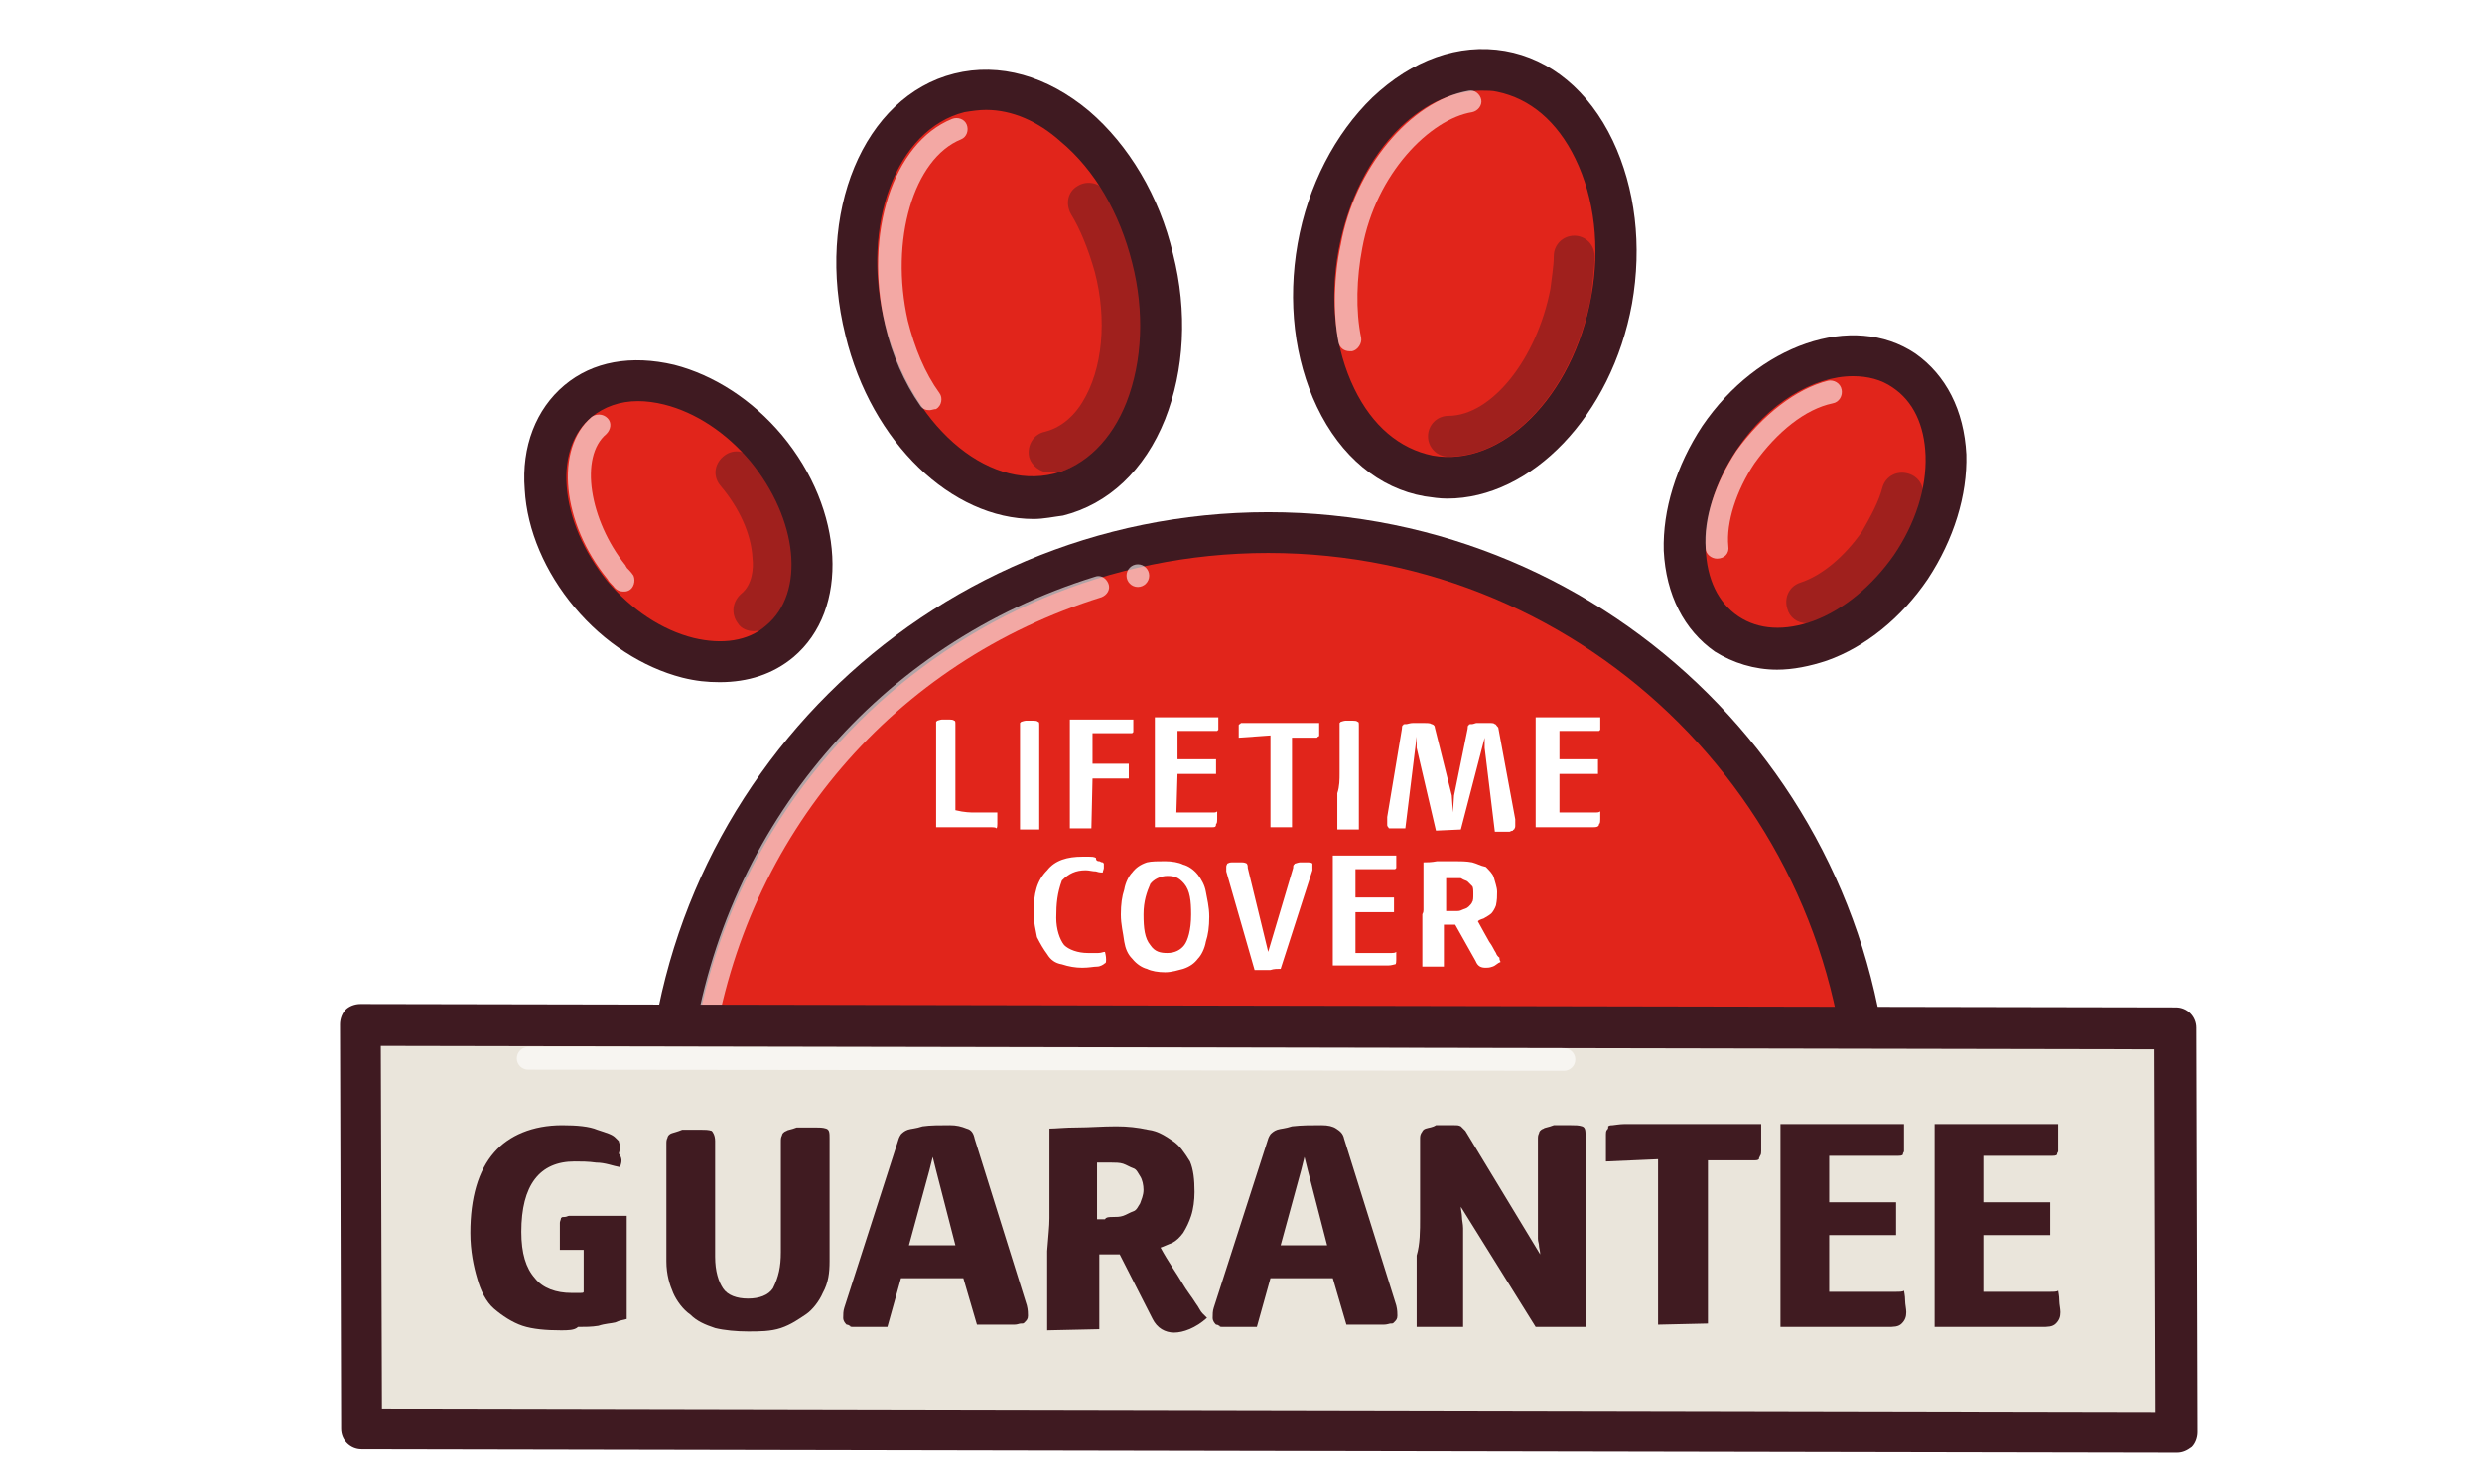 <?xml version="1.0" encoding="utf-8"?>
<!-- Generator: Adobe Illustrator 23.0.1, SVG Export Plug-In . SVG Version: 6.00 Build 0)  -->
<svg version="1.1" id="Layer_1" xmlns="http://www.w3.org/2000/svg" xmlns:xlink="http://www.w3.org/1999/xlink" x="0px" y="0px"
	 width="219px" height="131px" viewBox="0 0 219 131" style="enable-background:new 0 0 219 131;" xml:space="preserve">
<style type="text/css">
	.st0{fill:#401B21;}
	.st1{fill:#E1251B;stroke:#3F1A21;stroke-width:2.478;stroke-linecap:round;stroke-linejoin:round;stroke-miterlimit:10;}
	.st2{fill:#E8E3D9;}
	
		.st3{opacity:0.6;fill:none;stroke:#FFFFFF;stroke-width:1.343;stroke-linecap:round;stroke-miterlimit:22.926;enable-background:new    ;}
	
		.st4{opacity:0.4;fill:none;stroke:#401B21;stroke-width:2.478;stroke-linecap:round;stroke-linejoin:round;stroke-miterlimit:22.926;enable-background:new    ;}
	.st5{opacity:0.6;fill:#FFFFFF;enable-background:new    ;}
	.st6{fill:#3F1A21;}
	.st7{fill:none;stroke:#3F1A21;stroke-width:2.478;stroke-linecap:round;stroke-linejoin:round;stroke-miterlimit:10;}
	.st8{fill:#BA8750;stroke:#401B21;stroke-width:2.478;stroke-linecap:round;stroke-linejoin:round;stroke-miterlimit:10;}
	.st9{fill:#96CC7A;stroke:#3F1A21;stroke-width:2.478;stroke-linecap:round;stroke-linejoin:round;stroke-miterlimit:22.926;}
	.st10{fill:#96CC7A;}
	.st11{fill:none;stroke:#3F1A21;stroke-width:2.478;stroke-linecap:round;stroke-linejoin:round;stroke-miterlimit:22.926;}
	.st12{fill:#DCD4C6;stroke:#401B21;stroke-width:2.478;stroke-linecap:round;stroke-linejoin:round;stroke-miterlimit:22.926;}
	.st13{fill:#E1251B;stroke:#3F1A21;stroke-width:2.692;stroke-linejoin:round;stroke-miterlimit:10;}
	
		.st14{opacity:0.6;fill:none;stroke:#FFFFFF;stroke-width:1.343;stroke-linecap:round;stroke-linejoin:round;stroke-miterlimit:10;enable-background:new    ;}
	.st15{fill:#BAB6B7;stroke:#3F1A21;stroke-width:2.478;stroke-linecap:round;stroke-linejoin:round;stroke-miterlimit:10;}
	
		.st16{opacity:0.4;fill:none;stroke:#401B21;stroke-width:2.478;stroke-linecap:round;stroke-miterlimit:22.926;enable-background:new    ;}
	.st17{fill:#FFFFFF;}
	.st18{fill:#E1251B;stroke:#3F1A21;stroke-width:2.478;stroke-linejoin:round;stroke-miterlimit:10;}
	.st19{fill:#E1251B;stroke:#3F1A21;stroke-width:2.478;stroke-linecap:round;stroke-linejoin:round;stroke-miterlimit:10;}
	
		.st20{opacity:0.6;fill:none;stroke:#FFFFFF;stroke-width:2.478;stroke-linecap:round;stroke-linejoin:round;stroke-miterlimit:10;enable-background:new    ;}
	.st21{fill:#E8E3D9;stroke:#3F1A21;stroke-width:2.478;stroke-linecap:round;stroke-linejoin:round;stroke-miterlimit:10;}
	.st22{opacity:0.4;}
	.st23{fill:none;stroke:#231F20;stroke-width:2.478;stroke-linecap:round;stroke-linejoin:round;stroke-miterlimit:10;}
	.st24{fill:none;stroke:#3F1A21;stroke-width:2.478;stroke-linecap:round;stroke-linejoin:round;stroke-miterlimit:10;}
	
		.st25{opacity:0.6;fill:none;stroke:#FFFFFF;stroke-width:1.343;stroke-linecap:round;stroke-linejoin:round;stroke-miterlimit:22.926;enable-background:new    ;}
	.st26{fill:#E1DACD;stroke:#401B21;stroke-width:2.478;stroke-linejoin:round;stroke-miterlimit:10;}
	.st27{fill:#AC1B23;}
	.st28{fill:#3B2224;}
	.st29{fill:#71706D;}
	.st30{fill:#E1251B;}
	.st31{opacity:0.4;fill:#3C2225;enable-background:new    ;}
	.st32{fill:#BF8746;}
	.st33{opacity:0.4;fill:#401B21;enable-background:new    ;}
	.st34{fill:#231F20;}
	.st35{fill:#3F1B22;}
	.st36{fill:#D4D5D4;}
	.st37{opacity:0.6;}
	.st38{fill:#0E4E95;}
	.st39{clip-path:url(#SVGID_3_);fill:#0E4E95;}
	
		.st40{opacity:0.6;fill:none;stroke:#FFFFFF;stroke-width:1.2;stroke-linecap:round;stroke-linejoin:round;stroke-miterlimit:22.926;enable-background:new    ;}
	.st41{fill:#3E1A21;}
	.st42{fill:#AC212E;}
	.st43{fill:#C2B59B;}
	.st44{fill:#DE2626;}
	.st45{fill:#3F1B21;}
	.st46{fill:#ECADAC;}
	.st47{fill:#AE9496;}
	.st48{fill:#8F191B;}
	.st49{fill:#E02826;}
	.st50{fill:#AC222E;}
	.st51{fill:#EDADAC;}
	.st52{fill:#AD9397;}
	.st53{fill:#AD9498;}
	.st54{fill:#8F191C;}
	.st55{fill:#401B22;}
	.st56{fill:#401C23;}
	.st57{fill:#DE2726;}
	.st58{fill:#E8E4D9;}
	.st59{fill:#EDAEAD;}
	.st60{fill:#AE9497;}
	.st61{fill:#91191C;}
	.st62{fill:url(#Border_Stroke_2_);}
	.st63{fill-rule:evenodd;clip-rule:evenodd;fill:url(#Border_2_);}
	.st64{fill-rule:evenodd;clip-rule:evenodd;fill:#E0C987;fill-opacity:0.1;}
	.st65{fill:url(#SVGID_4_);}
	.st66{fill:#FFF2AB;fill-opacity:0.35;}
	.st67{fill-rule:evenodd;clip-rule:evenodd;fill:#FFFFFF;fill-opacity:0.15;}
	.st68{fill:#CDB577;}
	.st69{fill-rule:evenodd;clip-rule:evenodd;fill:#FFF9E1;}
	.st70{fill-rule:evenodd;clip-rule:evenodd;fill:#338C42;}
	.st71{fill-rule:evenodd;clip-rule:evenodd;fill:url(#SVGID_6_);}
	.st72{fill-rule:evenodd;clip-rule:evenodd;fill:url(#SVGID_7_);}
	.st73{fill-rule:evenodd;clip-rule:evenodd;fill:#38B449;}
	.st74{fill:#FFF9E1;}
	.st75{fill:#1F1B11;}
	.st76{fill:#CEB896;}
	.st77{fill:#BAB6B7;}
	.st78{fill:#AC212E;stroke:#3F1A21;stroke-width:2.478;stroke-linecap:round;stroke-linejoin:round;stroke-miterlimit:10;}
	.st79{fill-rule:evenodd;clip-rule:evenodd;fill:#3F1A21;}
	.st80{fill:#C1B49A;stroke:#401B21;stroke-width:2.478;stroke-linecap:round;stroke-linejoin:round;stroke-miterlimit:22.926;}
	.st81{opacity:0.7;}
	.st82{fill:none;stroke:#FFFFFF;stroke-width:1.343;stroke-linecap:round;stroke-linejoin:round;stroke-miterlimit:22.926;}
	
		.st83{opacity:0.4;fill:none;stroke:#3F1A21;stroke-width:2.478;stroke-linecap:round;stroke-linejoin:round;stroke-miterlimit:10;enable-background:new    ;}
	.st84{fill:#AC212E;stroke:#3F1A21;stroke-width:2.478;stroke-linecap:round;stroke-linejoin:round;stroke-miterlimit:10;}
	.st85{fill:none;stroke:#FFFFFF;stroke-width:1.343;stroke-linecap:round;stroke-miterlimit:22.926;}
	.st86{fill:none;stroke:#401B21;stroke-width:2.478;stroke-linecap:round;stroke-linejoin:round;stroke-miterlimit:22.926;}
	.st87{fill:#BAB6B7;stroke:#3F1A21;stroke-width:2.478;stroke-linecap:round;stroke-linejoin:round;stroke-miterlimit:10;}
	.st88{opacity:0.5;clip-path:url(#SVGID_9_);fill:#2FBEEA;enable-background:new    ;}
	.st89{fill:#C1B49A;}
	.st90{opacity:0.4;fill:#3F1A21;enable-background:new    ;}
	.st91{fill:#F4CF35;}
	.st92{fill:#BA8750;}
	.st93{fill:#F7941D;}
	.st94{fill:#666666;}
	.st95{fill:#535050;}
	.st96{fill:none;}
	.st97{fill:#E1251B;stroke:#401B21;stroke-width:2.478;stroke-miterlimit:10;}
	.st98{fill:none;stroke:#401B21;stroke-width:2.478;stroke-linecap:round;stroke-linejoin:round;stroke-miterlimit:10;}
	
		.st99{clip-path:url(#SVGID_11_);fill:none;stroke:#FFFFFF;stroke-width:2.1;stroke-linecap:round;stroke-linejoin:round;stroke-miterlimit:22.926;}
	
		.st100{clip-path:url(#SVGID_13_);fill:none;stroke:#FFFFFF;stroke-width:2.1;stroke-linecap:round;stroke-linejoin:round;stroke-miterlimit:22.926;}
	
		.st101{clip-path:url(#SVGID_15_);fill:none;stroke:#FFFFFF;stroke-width:2.1;stroke-linecap:round;stroke-linejoin:round;stroke-miterlimit:22.926;}
	
		.st102{clip-path:url(#SVGID_17_);fill:none;stroke:#FFFFFF;stroke-width:2.1;stroke-linecap:round;stroke-linejoin:round;stroke-miterlimit:22.926;}
	
		.st103{clip-path:url(#SVGID_19_);fill:none;stroke:#FFFFFF;stroke-width:2.1;stroke-linecap:round;stroke-linejoin:round;stroke-miterlimit:22.926;}
	
		.st104{clip-path:url(#SVGID_21_);fill:none;stroke:#401B21;stroke-width:2.478;stroke-linecap:round;stroke-linejoin:round;stroke-miterlimit:22.926;}
	
		.st105{clip-path:url(#SVGID_23_);fill:none;stroke:#401B21;stroke-width:2.478;stroke-linecap:round;stroke-linejoin:round;stroke-miterlimit:22.926;}
	
		.st106{clip-path:url(#SVGID_25_);fill:none;stroke:#401B21;stroke-width:2.478;stroke-linecap:round;stroke-linejoin:round;stroke-miterlimit:22.926;}
	
		.st107{clip-path:url(#SVGID_27_);fill:none;stroke:#401B21;stroke-width:2.478;stroke-linecap:round;stroke-linejoin:round;stroke-miterlimit:22.926;}
	
		.st108{opacity:0.4;fill:none;stroke:#401B21;stroke-width:2.478;stroke-linecap:round;stroke-miterlimit:10;enable-background:new    ;}
	.st109{fill:#E8E3D9;stroke:#401B21;stroke-width:2.478;stroke-linecap:round;stroke-linejoin:round;stroke-miterlimit:10;}
	.st110{fill:#DF2926;}
	.st111{fill:#B9B6B7;}
	.st112{fill:#3E1920;}
	.st113{fill:#E7E2D8;}
	.st114{clip-path:url(#SVGID_29_);}
	.st115{fill:#EAE5DB;}
	.st116{clip-path:url(#SVGID_31_);fill:#FFFFFF;}
	.st117{clip-path:url(#SVGID_33_);fill:#3F1A21;}
	.st118{clip-path:url(#SVGID_35_);}
	
		.st119{opacity:0.6;fill:none;stroke:#FFFFFF;stroke-width:1.5;stroke-linecap:round;stroke-linejoin:round;stroke-miterlimit:3.999;enable-background:new    ;}
	.st120{clip-path:url(#SVGID_37_);}
	.st121{fill:#1B1012;}
	.st122{opacity:0.6;fill:#3F1A21;enable-background:new    ;}
	.st123{fill:url(#Border_Stroke_3_);}
	.st124{fill-rule:evenodd;clip-rule:evenodd;fill:url(#Border_3_);}
	.st125{fill:url(#SVGID_38_);}
	.st126{fill-rule:evenodd;clip-rule:evenodd;fill:url(#SVGID_39_);}
	.st127{fill-rule:evenodd;clip-rule:evenodd;fill:url(#SVGID_40_);}
	.st128{fill:#E2261D;}
	.st129{fill:#676766;}
	.st130{fill:#E1DACE;}
	.st131{fill:#211F1F;}
	.st132{fill:#45121A;}
	.st133{opacity:0.3;fill:#FFFFFF;enable-background:new    ;}
	.st134{fill:#E01A22;}
	.st135{fill:#C1B499;}
	.st136{fill:#3F1B20;}
	.st137{fill:#F39322;}
	.st138{fill:#3E3238;}
	.st139{fill:#ADADAE;}
	.st140{fill:#FF9300;}
	.st141{opacity:0.6;fill:#E9E5DA;enable-background:new    ;}
	.st142{opacity:0.8;fill:#E9E5DA;enable-background:new    ;}
	.st143{fill:#373737;}
	.st144{opacity:0.4;fill:#3F1B21;enable-background:new    ;}
	.st145{filter:url(#Adobe_OpacityMaskFilter);}
	.st146{fill-rule:evenodd;clip-rule:evenodd;fill:#FFFFFF;}
	.st147{mask:url(#mask-2_2_);fill:#FFFFFE;}
	.st148{filter:url(#Adobe_OpacityMaskFilter_1_);}
	.st149{mask:url(#mask-4_2_);fill:#007CC2;}
	.st150{fill:#104D92;}
	.st151{filter:url(#Adobe_OpacityMaskFilter_2_);}
	.st152{mask:url(#mask-2_1_);fill:#FFFFFE;}
	.st153{filter:url(#Adobe_OpacityMaskFilter_3_);}
	.st154{mask:url(#mask-4_1_);fill:#007CC2;}
	.st155{fill-rule:evenodd;clip-rule:evenodd;fill:#007CC2;}
	.st156{fill-rule:evenodd;clip-rule:evenodd;fill:#0F4B91;}
</style>
<g>
	<g>
		<defs>
			<polygon id="SVGID_28_" points="183.4,105.6 35.7,106.1 35.7,43.3 183.4,42.9 			"/>
		</defs>
		<clipPath id="SVGID_3_">
			<use xlink:href="#SVGID_28_"  style="overflow:visible;"/>
		</clipPath>
		<g style="clip-path:url(#SVGID_3_);">
			<g>
				<ellipse class="st30" cx="111.9" cy="99.9" rx="53" ry="52.9"/>
				<path class="st6" d="M111.9,154.6c-30.3,0-54.9-24.5-54.9-54.7s24.6-54.7,54.9-54.7s54.9,24.5,54.9,54.7
					S142.2,154.6,111.9,154.6z M111.9,48.8c-28.2,0-51.2,22.9-51.2,51.1c0,28.2,23,51.1,51.2,51.1s51.2-22.9,51.2-51.1
					C163.1,71.7,140.2,48.8,111.9,48.8z"/>
			</g>
			<path class="st5" d="M62,93.6c0,0-0.1,0-0.1,0c-0.5-0.1-0.9-0.6-0.8-1.1C64,72.8,77.6,56.8,96.6,50.9c0.5-0.2,1,0.1,1.2,0.6
				c0.2,0.5-0.1,1-0.6,1.2c-18.3,5.7-31.4,21-34.3,40.1C62.8,93.3,62.4,93.6,62,93.6z"/>
			<path class="st33" d="M111.6,151c-10.3,0-20.3-3-28.8-8.7c-0.8-0.5-1-1.6-0.5-2.4c0.5-0.8,1.6-1,2.4-0.5c8,5.3,17.2,8.1,26.9,8.1
				c26.6,0,48.2-21.4,48.2-47.8c0-1,0.8-1.7,1.7-1.7s1.7,0.8,1.7,1.7C163.3,128,140.1,151,111.6,151z"/>
			<g>
				<circle class="st5" cx="100.4" cy="50.8" r="1"/>
			</g>
		</g>
	</g>
</g>
<g>
	<path class="st17" d="M86,71.7c0.4,0,0.7,0,1,0c0.3,0,0.4,0,0.6,0c0.1,0,0.3,0,0.4,0c0,0.1,0,0.1,0,0.4c0,0.1,0,0.3,0,0.6
		c0,0.1,0,0.4-0.1,0.4c0-0.1-0.3-0.1-0.6-0.1h-4.7c0-0.1,0-0.3,0-0.7c0-0.4,0-0.7,0-1.3c0-0.4,0-1,0-1.6c0-0.6,0-1.2,0-1.8
		c0-0.7,0-1.5,0-2.1c0-0.6,0-1.2,0-1.5c0-0.1,0-0.3,0-0.3l0.1-0.1c0,0,0.3-0.1,0.4-0.1s0.4,0,0.7,0c0.1,0,0.3,0,0.4,0.1
		c0.1,0,0.1,0.1,0.1,0.4v7.5C85.1,71.7,85.7,71.7,86,71.7z"/>
	<path class="st17" d="M90,68.2c0-0.3,0-0.7,0-1.2c0-0.4,0-0.7,0-1.2c0-0.3,0-0.7,0-1c0-0.3,0-0.6,0-0.7c0-0.1,0-0.3,0-0.3l0.1-0.1
		c0,0,0.3-0.1,0.4-0.1c0.1,0,0.4,0,0.7,0c0.1,0,0.3,0,0.4,0.1c0.1,0,0.1,0.1,0.1,0.4c0,0.3,0,0.6,0,0.9c0,0.4,0,0.7,0,1.2
		c0,0.4,0,0.9,0,1.2c0,0.4,0,0.7,0,1.2v4.6H90c0-0.6,0-1,0-1.6c0-0.4,0-1,0-1.6C90,69.4,90,68.8,90,68.2z"/>
	<path class="st17" d="M96.3,73.1h-1.9c0-0.7,0-1.5,0-2.1c0-0.3,0-0.6,0-0.9c0-0.3,0-0.6,0-0.9c0-0.3,0-0.6,0-0.7c0-0.3,0-0.4,0-0.6
		c0-1.2,0-2.2,0-2.9s0-1.2,0-1.5h5.6c0,0.3,0,0.4,0,0.6c0,0.1,0,0.3,0,0.3c0,0.1,0,0.1,0,0.1v0.1l-0.1,0.1c-0.1,0-0.1,0-0.4,0h-3.1
		v2.7h3.2v1.3h-3.2L96.3,73.1z"/>
	<path class="st17" d="M103.8,71.7c0.6,0,1.2,0,1.6,0c0.4,0,0.7,0,1,0c0.3,0,0.4,0,0.6,0s0.3,0,0.4-0.1c0,0.1,0,0.1,0,0.3
		c0,0.1,0,0.3,0,0.4c0,0.1,0,0.4-0.1,0.4c0,0.3-0.1,0.3-0.4,0.3h-5c0-0.7,0-1.5,0-2.1c0-0.3,0-0.6,0-0.9c0-0.3,0-0.6,0-0.9
		c0-0.3,0-0.6,0-0.7s0-0.4,0-0.6c0-0.6,0-1,0-1.5c0-0.4,0-0.7,0-1.2c0-0.3,0-0.6,0-0.9c0-0.3,0-0.6,0-0.9h5.6c0,0.3,0,0.4,0,0.6
		c0,0.1,0,0.3,0,0.3c0,0.1,0,0.1,0,0.1v0.1l-0.1,0.1c-0.1,0-0.1,0-0.4,0h-3.1v2.5h3.4v1.3h-3.4L103.8,71.7z"/>
	<path class="st17" d="M109.3,65.1c0-0.3,0-0.4,0-0.6c0-0.1,0-0.3,0-0.4c0-0.1,0-0.1,0-0.1s0-0.1,0.1-0.1l0.1-0.1c0.1,0,0.3,0,0.4,0
		h6.5c0,0.3,0,0.4,0,0.6c0,0.1,0,0.3,0,0.4c0,0.1,0,0.1,0,0.1s0,0.1-0.1,0.1l-0.1,0.1c-0.1,0-0.3,0-0.4,0H114c0,0.7,0,1.3,0,1.9
		c0,0.6,0,1.2,0,1.9s0,1.3,0,1.9c0,0.7,0,1.5,0,2.2h-1.9c0-1.6,0-3.2,0-4.6s0-2.5,0-3.5L109.3,65.1z"/>
	<path class="st17" d="M118.2,68.2c0-0.3,0-0.7,0-1.2c0-0.4,0-0.7,0-1.2c0-0.3,0-0.7,0-1c0-0.3,0-0.6,0-0.7c0-0.1,0-0.3,0-0.3
		l0.1-0.1c0,0,0.3-0.1,0.4-0.1c0.1,0,0.4,0,0.7,0c0.1,0,0.3,0,0.4,0.1c0.1,0,0.1,0.1,0.1,0.4c0,0.3,0,0.6,0,0.9c0,0.4,0,0.7,0,1.2
		c0,0.4,0,0.9,0,1.2c0,0.4,0,0.7,0,1.2v4.6h-1.9c0-0.6,0-1,0-1.6c0-0.4,0-1,0-1.6C118.2,69.4,118.2,68.8,118.2,68.2z"/>
	<path class="st17" d="M128.9,73.2l-2.2,0.1L125,66v-1l-1,8.1c-0.3,0-0.6,0-0.7,0c-0.1,0-0.3,0-0.4,0c-0.1,0-0.1,0-0.3,0
		c0,0-0.1,0-0.1-0.1c-0.1-0.1-0.1-0.1-0.1-0.3c0-0.1,0-0.3,0-0.6l1.3-7.8c0-0.1,0-0.3,0.1-0.3c0-0.1,0.1-0.1,0.3-0.1
		c0.1,0,0.3-0.1,0.6-0.1c0.1,0,0.4,0,0.9,0c0.3,0,0.6,0,0.7,0.1c0.1,0,0.3,0.1,0.3,0.3l1.5,6l0.1,1.5l0.1-1.5l1.2-5.9
		c0-0.1,0-0.3,0.1-0.3c0-0.1,0.1-0.1,0.3-0.1c0.1,0,0.3-0.1,0.4-0.1s0.4,0,0.9,0s0.6,0,0.7,0.1c0.1,0,0.1,0.1,0.3,0.3l1.5,8.1
		c0,0.3,0,0.4,0,0.6c0,0.1,0,0.1-0.1,0.3c0,0-0.1,0-0.1,0.1c0,0-0.1,0-0.3,0.1c-0.1,0-0.3,0-0.4,0s-0.4,0-0.9,0l-0.9-7.4v-0.9
		L128.9,73.2z"/>
	<path class="st17" d="M137.6,71.7c0.6,0,1.2,0,1.6,0s0.7,0,1,0s0.4,0,0.6,0c0.1,0,0.3,0,0.4-0.1c0,0.1,0,0.1,0,0.3
		c0,0.1,0,0.3,0,0.4c0,0.1,0,0.4-0.1,0.4c0,0.3-0.3,0.3-0.6,0.3h-5c0-0.7,0-1.5,0-2.1c0-0.3,0-0.6,0-0.9c0-0.3,0-0.6,0-0.9
		c0-0.3,0-0.6,0-0.7s0-0.4,0-0.6c0-0.6,0-1,0-1.5c0-0.4,0-0.7,0-1.2c0-0.3,0-0.6,0-0.9c0-0.3,0-0.6,0-0.9h5.7c0,0.3,0,0.4,0,0.6
		c0,0.1,0,0.3,0,0.3c0,0.1,0,0.1,0,0.1v0.1l-0.1,0.1c-0.1,0-0.1,0-0.4,0h-3.1v2.5h3.4v1.3h-3.4V71.7z"/>
</g>
<g>
	<path class="st17" d="M93.2,81c0,1,0.3,1.9,0.7,2.4c0.4,0.4,1.2,0.7,2.1,0.7c0.3,0,0.6,0,0.9,0s0.4-0.1,0.6-0.1
		c0.1,0.4,0.1,0.6,0.1,0.7s0,0.3-0.1,0.3c-0.1,0.1-0.4,0.3-0.7,0.3c-0.3,0-0.7,0.1-1.3,0.1c-0.6,0-1.2-0.1-1.8-0.3
		c-0.6-0.1-1-0.4-1.3-0.9c-0.3-0.4-0.6-0.9-0.9-1.5c-0.1-0.6-0.3-1.3-0.3-2.1c0-1.8,0.3-2.9,1.2-3.8c0.7-0.9,1.8-1.2,3.1-1.2
		c0.3,0,0.4,0,0.6,0s0.4,0,0.6,0.1C96.7,76,96.9,76,97,76c0.1,0,0.1,0.1,0.3,0.1l0.1,0.1v0.1c0,0,0,0.1,0,0.3c0,0.1-0.1,0.3-0.1,0.4
		c-0.1,0-0.3,0-0.6-0.1c-0.3,0-0.6-0.1-0.9-0.1c-0.9,0-1.5,0.3-2.1,0.9C93.3,78.8,93.2,79.7,93.2,81z"/>
	<path class="st17" d="M98.9,80.7c0-0.9,0.1-1.6,0.3-2.2c0.1-0.6,0.4-1.2,0.7-1.5c0.3-0.4,0.7-0.7,1.3-0.9c0.4-0.1,1-0.1,1.6-0.1
		c0.6,0,1.2,0.1,1.6,0.3c0.4,0.1,0.9,0.4,1.3,0.9c0.3,0.4,0.6,0.9,0.7,1.5c0.1,0.6,0.3,1.3,0.3,2.2s-0.1,1.6-0.3,2.2
		c-0.1,0.6-0.4,1.2-0.7,1.5c-0.3,0.4-0.7,0.7-1.3,0.9c-0.4,0.1-1,0.3-1.6,0.3s-1.2-0.1-1.6-0.3c-0.4-0.1-0.9-0.4-1.3-0.9
		c-0.4-0.4-0.6-0.9-0.7-1.5C99.1,82.3,98.9,81.6,98.9,80.7z M100.9,80.7c0,1.2,0.1,2.1,0.6,2.7c0.4,0.6,0.9,0.7,1.5,0.7
		c0.7,0,1.2-0.3,1.5-0.7c0.3-0.4,0.6-1.3,0.6-2.7c0-1.2-0.1-2.1-0.6-2.7s-0.9-0.7-1.5-0.7c-0.6,0-1.2,0.3-1.5,0.7
		C101.2,78.7,100.9,79.5,100.9,80.7z"/>
	<path class="st17" d="M114.1,76.6c0-0.1,0-0.3,0.1-0.3c0-0.1,0.1-0.1,0.1-0.1s0.3-0.1,0.4-0.1s0.4,0,0.7,0c0.1,0,0.3,0,0.4,0.1
		c0,0.1,0,0.3,0,0.6l-2.8,8.7c-0.3,0-0.6,0-0.9,0.1c-0.3,0-0.6,0-0.7,0c-0.3,0-0.4,0-0.7,0l-2.5-8.7c0-0.1,0-0.3,0-0.4
		c0-0.1,0-0.1,0.1-0.3c0.1,0,0.1-0.1,0.4-0.1c0.3,0,0.4,0,0.7,0c0.3,0,0.4,0,0.6,0.1c0.1,0.1,0.1,0.3,0.1,0.4l1.8,7.4L114.1,76.6z"
		/>
	<path class="st17" d="M119.6,84.1c0.6,0,1.2,0,1.6,0c0.4,0,0.7,0,1,0c0.3,0,0.4,0,0.6,0c0.1,0,0.3,0,0.4-0.1c0,0.1,0,0.1,0,0.3
		c0,0.1,0,0.3,0,0.4s0,0.4-0.1,0.4c-0.1,0-0.3,0.1-0.6,0.1h-4.9c0-0.7,0-1.5,0-2.1c0-0.3,0-0.6,0-0.9c0-0.3,0-0.6,0-0.9s0-0.6,0-0.7
		c0-0.3,0-0.4,0-0.6c0-0.6,0-1,0-1.5c0-0.4,0-0.7,0-1.2c0-0.3,0-0.6,0-0.9c0-0.3,0-0.6,0-0.9h5.6c0,0.3,0,0.4,0,0.6s0,0.3,0,0.3
		c0,0.1,0,0.1,0,0.1v0.1l-0.1,0.1c-0.1,0-0.1,0-0.4,0h-3.1v2.5h3.4v1.3h-3.4L119.6,84.1z"/>
	<path class="st17" d="M125.6,80.3c0-0.4,0-0.9,0-1.3c0-0.4,0-0.9,0-1.2c0-0.4,0-0.7,0-1s0-0.6,0-0.7c0.3,0,0.7,0,1.2-0.1
		c0.4,0,1,0,1.6,0c0.4,0,1,0,1.5,0.1c0.4,0.1,0.7,0.3,1.2,0.4c0.3,0.3,0.6,0.6,0.7,0.9c0.1,0.4,0.3,0.9,0.3,1.3s0,0.7-0.1,1.2
		c-0.1,0.3-0.3,0.6-0.4,0.7c-0.1,0.1-0.4,0.3-0.6,0.4c-0.1,0.1-0.4,0.1-0.6,0.3c0.4,0.7,0.7,1.3,1,1.8c0.3,0.4,0.4,0.7,0.6,1
		c0.1,0.3,0.3,0.4,0.3,0.4c0,0.3,0.1,0.3,0.1,0.4c-0.3,0.1-0.4,0.3-0.7,0.4c-0.3,0.1-0.4,0.1-0.6,0.1c-0.4,0-0.7-0.1-0.9-0.6
		l-1.8-3.2h-1v3.7h-1.9c0-0.7,0-1.3,0-1.9c0-0.3,0-0.6,0-0.9s0-0.6,0-0.9c0-0.3,0-0.6,0-0.9C125.5,80.6,125.6,80.6,125.6,80.3z
		 M128.4,80.4c0.3,0,0.4,0,0.6-0.1s0.4-0.1,0.6-0.3c0.1-0.1,0.3-0.3,0.3-0.4c0.1-0.1,0.1-0.4,0.1-0.7s0-0.6-0.1-0.7
		c-0.1-0.1-0.3-0.3-0.4-0.4c-0.1-0.1-0.3-0.1-0.6-0.3c-0.1,0-0.4,0-0.6,0c-0.1,0-0.4,0-0.4,0c-0.1,0-0.1,0-0.3,0c0,0.1,0,0.3,0,0.6
		s0,0.4,0,0.7s0,0.6,0,0.9s0,0.6,0,0.7h0.9V80.4z"/>
</g>
<g>
	<g>
		
			<ellipse transform="matrix(0.97 -0.242 0.242 0.97 -3.623 22.311)" class="st30" cx="89.1" cy="25.9" rx="13.1" ry="18.3"/>
		<path class="st6" d="M91.2,45.8c-7.2,0-14.3-6.7-16.6-16.2c-2.7-10.8,1.6-21.1,9.6-23.1c4-1,8.2,0.2,11.9,3.3
			c3.5,3,6.2,7.5,7.4,12.6c1.3,5.1,1,10.3-0.7,14.6c-1.8,4.5-5,7.5-9,8.5C93,45.6,92.1,45.8,91.2,45.8z M87,9.7
			c-0.6,0-1.3,0.1-1.9,0.2c-6,1.5-9.2,9.9-7,18.7c2.2,8.8,8.9,14.7,14.9,13.2c2.8-0.7,5.1-3,6.4-6.3c1.4-3.6,1.6-8,0.5-12.3
			c-1.1-4.4-3.3-8.2-6.3-10.7C91.6,10.7,89.3,9.7,87,9.7z"/>
	</g>
	<path class="st5" d="M82,36.2c-0.3,0-0.6-0.1-0.8-0.4c-1.4-2-2.5-4.5-3.1-7.1c-1.9-8.1,0.7-16.1,5.9-18.2c0.5-0.2,1.1,0,1.3,0.5
		c0.2,0.5,0,1.1-0.5,1.3c-4.2,1.7-6.3,8.9-4.7,16c0.6,2.4,1.5,4.6,2.8,6.4c0.3,0.4,0.2,1.1-0.3,1.4C82.4,36.1,82.2,36.2,82,36.2z"/>
	<path class="st33" d="M92.6,41.7c-0.8,0-1.6-0.6-1.8-1.4c-0.2-1,0.4-2,1.4-2.2c1.6-0.4,2.7-1.6,3.3-2.6c1.8-2.9,2.2-7.3,1.1-11.5
		c-0.6-2.1-1.3-3.8-2.1-5.1c-0.5-0.9-0.3-2,0.6-2.5c0.8-0.5,2-0.3,2.5,0.6c1,1.6,1.9,3.6,2.6,6.1c1.3,5.3,0.7,10.6-1.5,14.3
		c-1.4,2.3-3.3,3.8-5.5,4.3C92.9,41.7,92.7,41.7,92.6,41.7z"/>
</g>
<g>
	<g>
		
			<ellipse transform="matrix(0.56 -0.828 0.828 0.56 33.703 152.156)" class="st30" cx="160.2" cy="44.3" rx="14" ry="10.2"/>
		<path class="st6" d="M156.8,59.1c-2,0-3.9-0.6-5.5-1.6c-2.7-1.9-4.3-5-4.5-8.9c-0.1-3.6,1.1-7.5,3.4-11
			c4.9-7.2,13.3-10.1,18.8-6.4c2.7,1.9,4.3,5,4.5,8.9c0.1,3.6-1.1,7.5-3.4,11c-2.3,3.4-5.5,6-8.9,7.2
			C159.7,58.8,158.2,59.1,156.8,59.1z M163.5,33.2c-3.5,0-7.5,2.4-10.2,6.4l0,0c-1.9,2.8-2.9,5.9-2.8,8.8c0.1,2.7,1.1,4.8,2.9,6
			c1.8,1.2,4.1,1.3,6.6,0.4c2.7-1,5.2-3.1,7.1-5.8c1.9-2.8,2.9-5.9,2.8-8.8c-0.1-2.7-1.1-4.8-2.9-6C166,33.5,164.8,33.2,163.5,33.2z
			 M151.8,38.6L151.8,38.6L151.8,38.6z"/>
	</g>
	<path class="st5" d="M151.5,49.3c-0.5,0-1-0.4-1-0.9c-0.2-2.6,0.8-5.7,2.7-8.6c2.3-3.2,5.3-5.5,8.1-6.2c0.5-0.1,1.1,0.2,1.2,0.8
		c0.1,0.5-0.2,1.1-0.8,1.2c-2.4,0.5-4.9,2.5-6.9,5.3c-1.6,2.4-2.5,5.2-2.3,7.3C152.6,48.8,152.2,49.3,151.5,49.3
		C151.6,49.3,151.6,49.3,151.5,49.3z"/>
	<path class="st33" d="M159.4,55c-0.8,0-1.5-0.5-1.7-1.3c-0.3-1,0.2-2,1.2-2.3c1.8-0.6,3.8-2.2,5.4-4.5c0.8-1.4,1.5-2.7,1.8-3.9
		c0.3-1,1.3-1.5,2.3-1.2c1,0.3,1.5,1.3,1.2,2.3c-0.4,1.5-1.2,3.1-2.2,4.8c-2.2,3.1-4.7,5.1-7.4,6C159.7,55,159.5,55,159.4,55z"/>
</g>
<g>
	<g>
		<ellipse transform="matrix(0.768 -0.641 0.641 0.768 -15.558 49.06)" class="st30" cx="59.9" cy="46" rx="10" ry="13.9"/>
		<path class="st6" d="M63.5,60.2c-1.1,0-2.1-0.1-3.3-0.4c-3.5-0.9-6.9-3.1-9.5-6.2c-2.6-3.1-4.2-6.8-4.4-10.4
			c-0.3-3.8,1-7.1,3.5-9.2c2.5-2.1,5.9-2.7,9.7-1.8c3.5,0.9,6.9,3.1,9.5,6.2c5.5,6.6,6,15.4,1,19.6C68.2,59.5,66,60.2,63.5,60.2z
			 M56.3,35.4c-1.6,0-3,0.5-4.1,1.4l0,0c-1.6,1.3-2.4,3.5-2.2,6.1c0.2,2.8,1.5,5.8,3.6,8.4c2.1,2.5,4.8,4.3,7.6,5
			c2.5,0.6,4.8,0.3,6.4-1.1c3.5-2.9,2.8-9.4-1.4-14.5c-2.1-2.5-4.8-4.3-7.6-5C57.8,35.5,57,35.4,56.3,35.4z M51,35.4L51,35.4
			L51,35.4z"/>
	</g>
	<path class="st5" d="M55,52.2c-0.4,0-0.7-0.2-0.9-0.5c0,0-0.1-0.1-0.1-0.1c-0.1-0.1-0.3-0.3-0.4-0.5c-4-4.9-4.7-11.5-1.4-14.3
		c0.4-0.3,1-0.3,1.4,0.1c0.4,0.4,0.3,1-0.1,1.4c-2.4,2-1.5,7.6,1.7,11.6c0,0.1,0.1,0.1,0.1,0.2c0,0,0.1,0.1,0.1,0.1
		c0.1,0.1,0.3,0.3,0.5,0.6c0.2,0.5,0,1.1-0.4,1.3C55.3,52.2,55.2,52.2,55,52.2z"/>
	<path class="st33" d="M66.5,55.7c-0.5,0-1.1-0.2-1.4-0.7c-0.6-0.8-0.5-1.9,0.3-2.6c1-0.8,1.1-2.3,1-3.1c-0.1-2.2-1.2-4.5-2.8-6.4
		c-0.7-0.8-0.6-1.9,0.2-2.6c0.8-0.7,1.9-0.6,2.6,0.2c2.2,2.5,3.5,5.5,3.7,8.5c0.2,1.8-0.2,4.6-2.3,6.2
		C67.3,55.6,66.9,55.7,66.5,55.7z"/>
</g>
<g>
	<g>
		
			<ellipse transform="matrix(0.177 -0.984 0.984 0.177 82.627 147.071)" class="st30" cx="129.2" cy="24.1" rx="18.1" ry="13.1"/>
		<path class="st6" d="M127.7,44c-0.7,0-1.3-0.1-2-0.2c-4-0.7-7.4-3.5-9.5-7.9c-2-4.2-2.6-9.3-1.7-14.4c0.9-5.1,3.3-9.7,6.6-12.9
			c3.5-3.3,7.6-4.8,11.7-4.1c4,0.7,7.4,3.5,9.5,7.9c2,4.2,2.6,9.3,1.7,14.4C142.2,36.7,135.1,44,127.7,44z M130.7,8
			c-2.4,0-4.9,1.1-7.1,3.2c-2.8,2.7-4.7,6.6-5.5,10.9l0,0c-0.8,4.4-0.3,8.7,1.4,12.2c1.6,3.3,4,5.3,6.9,5.9c6.1,1.1,12.4-5.2,14-14
			c0.8-4.4,0.3-8.7-1.4-12.2c-1.6-3.3-4-5.3-6.9-5.9C131.7,8,131.2,8,130.7,8z M116.3,21.8L116.3,21.8L116.3,21.8z"/>
	</g>
	<path class="st5" d="M119.1,31c-0.5,0-0.9-0.3-1-0.8c-0.5-2.6-0.4-5.9,0.2-8.6c1.2-6.7,6.1-12.7,11.3-13.6c0.5-0.1,1,0.3,1.1,0.8
		s-0.3,1-0.8,1.1c-3.7,0.6-8.5,5.4-9.7,12c-0.5,2.6-0.6,5.5-0.1,7.9c0.1,0.5-0.3,1.1-0.8,1.2C119.3,31,119.2,31,119.1,31z"/>
	<path class="st33" d="M127.8,40.3c-1,0-1.8-0.8-1.8-1.8s0.8-1.8,1.8-1.8c3.8,0,7.8-5,9-11.2c0.1-0.9,0.3-2,0.3-2.9
		c0-1,0.8-1.8,1.8-1.8c1,0,1.8,0.8,1.8,1.8c0,1.2-0.2,2.4-0.3,3.5C138.9,34.2,133.5,40.3,127.8,40.3z"/>
</g>
<g>
	<g>
		<polygon class="st115" points="192.1,126.4 31.9,126.1 31.8,90.5 191.9,90.7 		"/>
		<path class="st6" d="M192.1,128.2C192.1,128.2,192.1,128.2,192.1,128.2l-160.2-0.3c-1,0-1.8-0.8-1.8-1.8l-0.1-35.7
			c0-0.5,0.2-1,0.5-1.3c0.3-0.3,0.8-0.5,1.3-0.5c0,0,0,0,0,0l160.2,0.3c1,0,1.8,0.8,1.8,1.8l0.1,35.7c0,0.5-0.2,1-0.5,1.3
			C193,128,192.6,128.2,192.1,128.2z M33.7,124.3l156.5,0.3l-0.1-32L33.6,92.3L33.7,124.3z"/>
	</g>
</g>
<path class="st5" d="M138,94.5L138,94.5l-91.4-0.1c-0.5,0-1-0.4-1-1c0-0.5,0.4-1,1-1h0l91.4,0.1c0.5,0,1,0.4,1,1
	C139,94.1,138.5,94.5,138,94.5z"/>
<g>
	<path class="st0" d="M54.7,103c-0.6-0.1-1.3-0.4-2.1-0.4c-0.7-0.1-1.3-0.1-1.9-0.1c-3.1,0-4.7,2.1-4.7,6.2c0,1.9,0.4,3.2,1.2,4.1
		c0.7,0.9,1.9,1.3,3.2,1.3c0.3,0,0.4,0,0.7,0c0.3,0,0.4,0,0.4-0.1v-3.7h-2.1c0-0.6,0-1,0-1.5c0-0.3,0-0.6,0-0.9
		c0-0.1,0.1-0.3,0.1-0.4c0.1-0.1,0.1-0.1,0.3-0.1s0.3-0.1,0.4-0.1c0.1,0,0.4,0,0.7,0s0.9,0,1.6,0c0.7,0,1.6,0,2.8,0v9.1
		c-0.3,0.1-0.6,0.1-1,0.3c-0.4,0.1-0.9,0.1-1.5,0.3c-0.6,0.1-1.2,0.1-1.8,0.1c-0.3,0.3-0.9,0.3-1.5,0.3c-1.3,0-2.5-0.1-3.4-0.4
		s-1.8-0.9-2.5-1.5c-0.7-0.6-1.2-1.6-1.5-2.7c-0.3-1-0.6-2.4-0.6-4c0-3.1,0.7-5.5,2.1-7.1c1.3-1.5,3.4-2.4,6-2.4
		c1.3,0,2.4,0.1,3.1,0.4c0.9,0.3,1.3,0.4,1.6,0.7c0.1,0.1,0.1,0.1,0.3,0.3c0,0.1,0.1,0.3,0.1,0.4c0,0.1,0,0.4-0.1,0.7
		C54.9,102.2,54.9,102.5,54.7,103z"/>
	<path class="st0" d="M68.9,110.5c0-0.3,0-0.9,0-1.3c0-0.4,0-1.2,0-1.9s0-1.3,0-2.1s0-1.3,0-1.9c0-0.6,0-1.2,0-1.6s0-0.7,0-0.9
		c0-0.3,0-0.4,0.1-0.6c0-0.1,0.1-0.3,0.4-0.4c0.1-0.1,0.4-0.1,0.9-0.3c0.4,0,0.9,0,1.6,0c0.4,0,0.7,0,1,0.1c0.3,0.1,0.3,0.4,0.3,0.9
		c0,0.3,0,0.7,0,1.3c0,0.6,0,1.2,0,2.1c0,0.9,0,1.9,0,3.1c0,1.2,0,2.7,0,4.3c0,1-0.1,1.9-0.6,2.8c-0.3,0.7-0.9,1.5-1.5,1.9
		c-0.6,0.4-1.3,0.9-2.2,1.2c-0.9,0.3-1.9,0.3-2.9,0.3s-2.1-0.1-2.9-0.3c-0.9-0.3-1.6-0.6-2.2-1.2c-0.6-0.4-1.2-1.2-1.5-1.9
		c-0.3-0.7-0.6-1.6-0.6-2.8c0-2.9,0-5.3,0-6.9s0-2.8,0-3.4c0-0.3,0-0.4,0.1-0.6c0-0.1,0.1-0.3,0.4-0.4s0.4-0.1,0.9-0.3
		c0.4,0,0.9,0,1.6,0c0.4,0,0.7,0,1,0.1c0.1,0.1,0.3,0.4,0.3,0.9c0,0.3,0,0.6,0,1c0,0.4,0,1,0,1.8c0,0.6,0,1.3,0,2.1s0,1.5,0,2.1
		c0,0.7,0,1.3,0,1.9c0,0.6,0,1,0,1.3c0,1.3,0.3,2.2,0.7,2.8c0.4,0.6,1.2,0.9,2.2,0.9s1.8-0.3,2.2-0.9
		C68.7,112.7,68.9,111.8,68.9,110.5z"/>
	<path class="st0" d="M83.8,99.3c0.6,0,1,0.1,1.5,0.3c0.4,0.1,0.6,0.4,0.7,0.9l4.6,14.7c0.1,0.4,0.1,0.7,0.1,0.9
		c0,0.3-0.1,0.4-0.3,0.6c-0.1,0.1-0.1,0.1-0.3,0.1s-0.3,0.1-0.6,0.1c-0.3,0-0.6,0-1.2,0c-0.4,0-1.2,0-2.1,0l-1.2-4.1h-5.5l-1.2,4.3
		c-0.7,0-1.5,0-1.9,0c-0.4,0-0.7,0-1,0c-0.3,0-0.4,0-0.4-0.1c-0.1,0-0.1-0.1-0.3-0.1c-0.1-0.1-0.3-0.3-0.3-0.6c0-0.3,0-0.6,0.1-0.9
		l4.7-14.6c0.1-0.3,0.1-0.4,0.3-0.7c0.1-0.1,0.3-0.3,0.6-0.4c0.3-0.1,0.7-0.1,1.3-0.3C82.1,99.3,82.9,99.3,83.8,99.3z M82.6,103.3
		l-0.3-1.2l-0.3,1.2l-1.8,6.6h4.1L82.6,103.3z"/>
	<path class="st0" d="M92.6,107.5c0-1.9,0-3.7,0-5c0-1.3,0-2.4,0-2.9c0.6,0,1.3-0.1,2.5-0.1c1,0,2.2-0.1,3.4-0.1
		c1,0,1.9,0.1,2.8,0.3c0.9,0.1,1.6,0.6,2.2,1c0.6,0.4,1,1,1.5,1.8c0.3,0.7,0.4,1.6,0.4,2.7c0,0.7-0.1,1.5-0.3,2.1s-0.4,1-0.7,1.5
		c-0.3,0.4-0.6,0.7-1,0.9c-0.3,0.1-0.7,0.3-1,0.4c0.7,1.3,1.5,2.4,1.9,3.1s0.9,1.3,1.2,1.8c0.3,0.4,0.4,0.7,0.6,0.9
		c0.1,0.1,0.3,0.3,0.4,0.4c-1,0.9-2.1,1.3-2.9,1.3s-1.5-0.4-1.9-1.2l-2.9-5.7H97v6.6l-4.6,0.1c0-1.3,0-2.5,0-3.8c0-1,0-2.1,0-3.2
		C92.5,109,92.6,108.3,92.6,107.5z M98.2,107.4c0.3,0,0.6,0,0.9-0.1c0.3-0.1,0.6-0.3,0.9-0.4c0.3-0.1,0.4-0.4,0.6-0.7
		c0.1-0.3,0.3-0.7,0.3-1.2c0-0.4-0.1-0.9-0.3-1.2s-0.3-0.6-0.6-0.7c-0.3-0.1-0.6-0.3-0.9-0.4c-0.3-0.1-0.7-0.1-1-0.1
		c-0.3,0-0.6,0-0.9,0c-0.1,0-0.3,0-0.4,0v5c0.1,0,0.4,0,0.7,0C97.6,107.4,97.9,107.4,98.2,107.4z"/>
	<path class="st0" d="M116.6,99.3c0.6,0,1,0.1,1.3,0.3s0.6,0.4,0.7,0.9l4.6,14.7c0.1,0.4,0.1,0.7,0.1,0.9c0,0.3-0.1,0.4-0.3,0.6
		c-0.1,0.1-0.1,0.1-0.3,0.1c-0.1,0-0.3,0.1-0.6,0.1c-0.3,0-0.6,0-1.2,0c-0.4,0-1.2,0-2.1,0l-1.2-4.1h-5.5l-1.2,4.3
		c-0.7,0-1.5,0-1.9,0c-0.4,0-0.7,0-1,0c-0.3,0-0.4,0-0.4-0.1c-0.1,0-0.1-0.1-0.3-0.1c-0.1-0.1-0.3-0.3-0.3-0.6c0-0.3,0-0.6,0.1-0.9
		l4.7-14.6c0.1-0.3,0.1-0.4,0.3-0.7c0.1-0.1,0.3-0.3,0.6-0.4c0.3-0.1,0.7-0.1,1.3-0.3C114.9,99.3,115.6,99.3,116.6,99.3z
		 M115.4,103.3l-0.3-1.2l-0.3,1.2l-1.8,6.6h4.1L115.4,103.3z"/>
	<path class="st0" d="M125.3,107.5c0-0.6,0-1.2,0-1.8s0-1.3,0-2.1c0-0.6,0-1.3,0-1.8c0-0.4,0-0.9,0-1.2c0-0.3,0-0.4,0.1-0.6
		c0.1-0.1,0.1-0.3,0.4-0.4s0.6-0.1,0.9-0.3c0.4,0,0.9,0,1.6,0c0.3,0,0.4,0,0.6,0.1c0.1,0.1,0.3,0.3,0.4,0.4l6.6,10.9
		c0-0.3-0.1-0.6-0.1-0.7c0-0.3-0.1-0.4-0.1-0.7c0-0.3,0-0.4,0-0.7c0-0.3,0-0.6,0-0.9c0-0.4,0-0.9,0-1.6s0-1.5,0-2.2s0-1.5,0-2.1
		c0-0.6,0-1,0-1.2c0-0.3,0-0.4,0.1-0.6c0-0.1,0.1-0.3,0.4-0.4c0.1-0.1,0.4-0.1,0.9-0.3c0.3,0,0.9,0,1.5,0c0.4,0,0.7,0,1,0.1
		s0.3,0.4,0.3,0.9c0,0.4,0,0.9,0,1.6s0,1.3,0,2.2c0,0.7,0,1.6,0,2.4s0,1.5,0,2.1v8.5h-4.4l-6.6-10.6c0,0.3,0.1,0.6,0.1,0.9
		c0,0.3,0.1,0.6,0.1,1s0,0.7,0,1.3v7.4h-4.1c0-1,0-2.1,0-3.2c0-0.9,0-1.9,0-3.1C125.3,109.8,125.3,108.6,125.3,107.5z"/>
	<path class="st0" d="M141.7,102.5c0-0.6,0-1,0-1.5c0-0.3,0-0.6,0-0.9c0-0.1,0-0.3,0.1-0.4c0.1-0.1,0.1-0.1,0.1-0.3
		c0.1-0.1,0.3-0.1,0.4-0.1c0.1,0,0.6-0.1,1-0.1h12.1c0,0.6,0,1,0,1.5c0,0.3,0,0.6,0,0.9c0,0.1,0,0.3-0.1,0.4c0,0.1-0.1,0.1-0.1,0.3
		c-0.1,0.1-0.3,0.1-0.4,0.1s-0.6,0-1,0h-3.1c0,1.2,0,2.4,0,3.4s0,2.2,0,3.4s0,2.4,0,3.5s0,2.7,0,4.1l-4.4,0.1c0-1.6,0-2.9,0-4.3
		c0-1.3,0-2.5,0-3.7c0-1.2,0-2.4,0-3.4c0-1,0-2.2,0-3.2L141.7,102.5z"/>
	<path class="st0" d="M161.4,114c1.2,0,2.2,0,2.9,0s1.3,0,1.8,0c0.4,0,0.9,0,1.2,0s0.6,0,0.7-0.1c0,0.1,0.1,0.4,0.1,0.9
		c0,0.3,0.1,0.7,0.1,1c0,0.4-0.1,0.7-0.4,1c-0.3,0.3-0.7,0.3-1.3,0.3h-9.4c0-1.3,0-2.7,0-4c0-0.6,0-1,0-1.6c0-0.6,0-1,0-1.6
		c0-0.4,0-1,0-1.5c0-0.4,0-0.9,0-1.2c0-0.9,0-1.8,0-2.5s0-1.3,0-1.9s0-1.2,0-1.8s0-1.2,0-1.8h10.9c0,0.6,0,1,0,1.3
		c0,0.3,0,0.6,0,0.7c0,0.1,0,0.3,0,0.4c0,0.1-0.1,0.1-0.1,0.3c-0.1,0.1-0.3,0.1-0.4,0.1s-0.4,0-0.9,0h-5.2v4.1h5.9v2.9h-5.9
		C161.4,109.3,161.4,114,161.4,114z"/>
	<path class="st0" d="M175,114c1.2,0,2.2,0,2.9,0s1.3,0,1.8,0c0.4,0,0.9,0,1.2,0s0.6,0,0.7-0.1c0,0.1,0.1,0.4,0.1,0.9
		c0,0.3,0.1,0.7,0.1,1c0,0.4-0.1,0.7-0.4,1c-0.3,0.3-0.7,0.3-1.3,0.3h-9.4c0-1.3,0-2.7,0-4c0-0.6,0-1,0-1.6c0-0.6,0-1,0-1.6
		c0-0.4,0-1,0-1.5c0-0.4,0-0.9,0-1.2c0-0.9,0-1.8,0-2.5s0-1.3,0-1.9s0-1.2,0-1.8s0-1.2,0-1.8h10.9c0,0.6,0,1,0,1.3
		c0,0.3,0,0.6,0,0.7c0,0.1,0,0.3,0,0.4c0,0.1-0.1,0.1-0.1,0.3c-0.1,0.1-0.3,0.1-0.4,0.1s-0.4,0-0.9,0H175v4.1h5.9v2.9H175V114z"/>
</g>
</svg>
